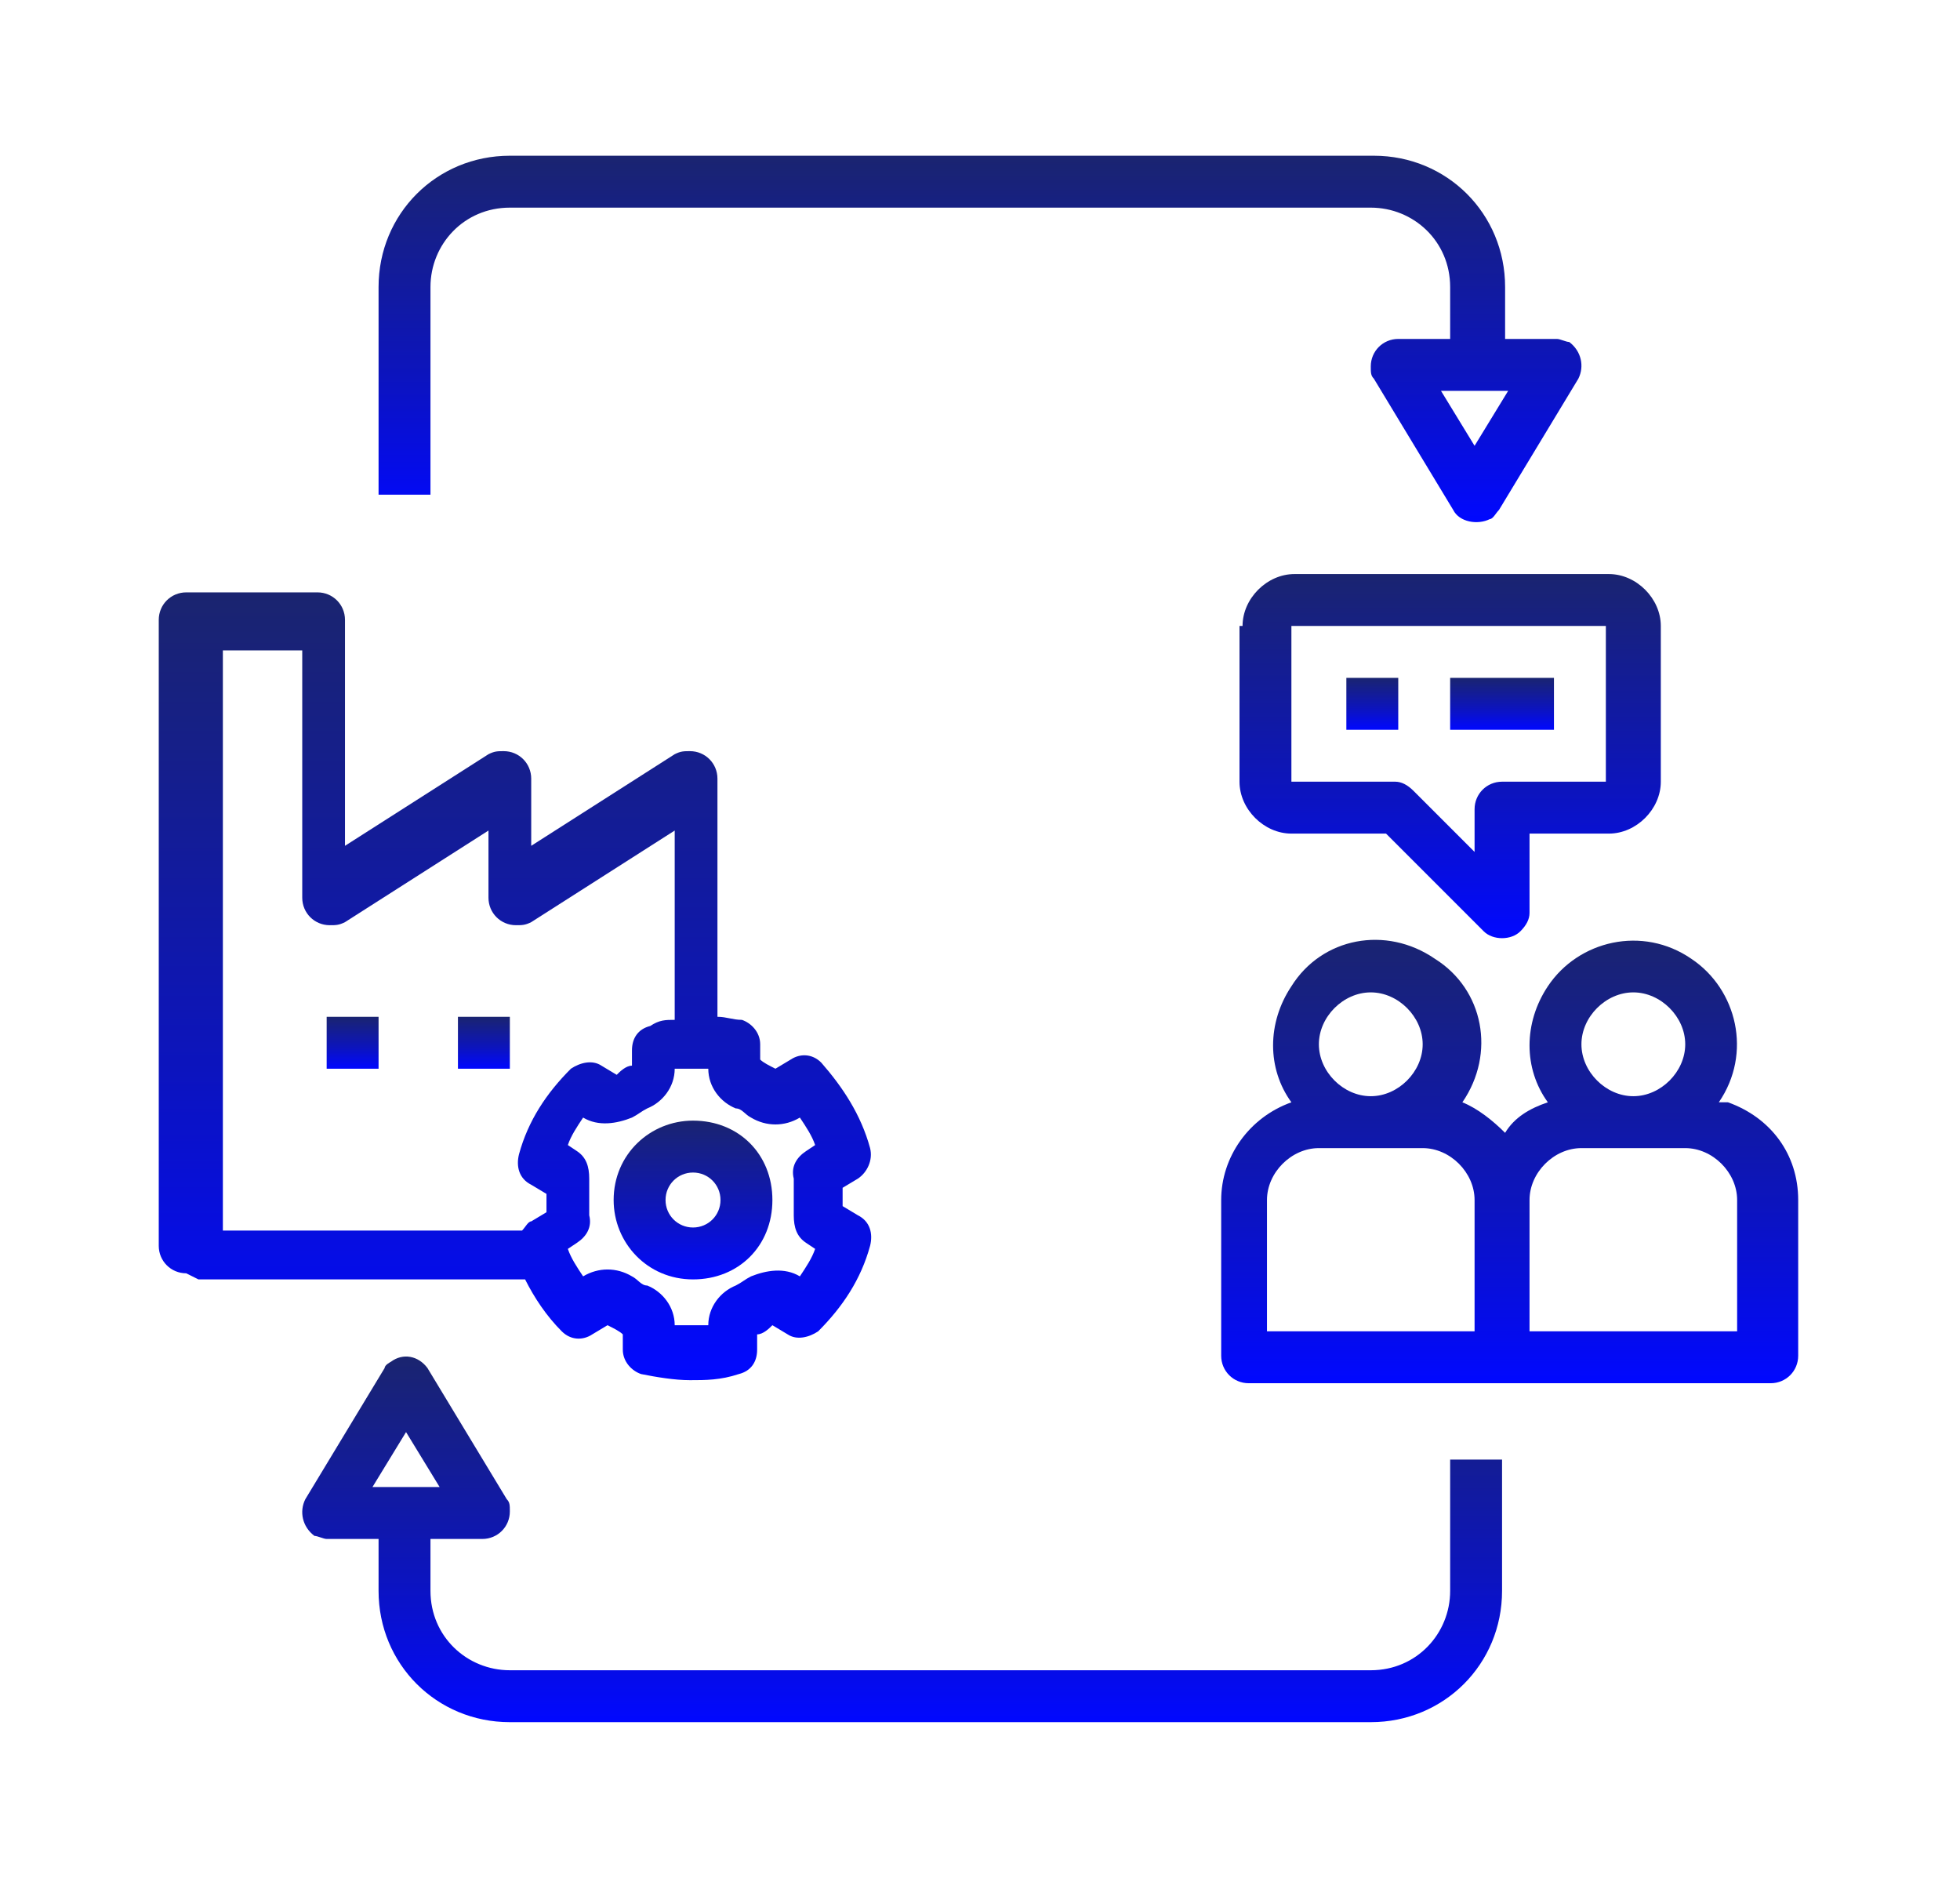 <?xml version="1.0" encoding="UTF-8"?>
<svg id="Layer_2" xmlns="http://www.w3.org/2000/svg" xmlns:xlink="http://www.w3.org/1999/xlink" version="1.1" viewBox="0 0 64.2 61.5">
  <!-- Generator: Adobe Illustrator 29.0.1, SVG Export Plug-In . SVG Version: 2.1.0 Build 192)  -->
  <defs>
    <style>
      .st0 {
        fill: url(#linear-gradient2);
      }

      .st1 {
        fill: url(#linear-gradient1);
      }

      .st2 {
        fill: url(#linear-gradient9);
      }

      .st3 {
        fill: url(#linear-gradient3);
      }

      .st4 {
        fill: url(#linear-gradient6);
      }

      .st5 {
        fill: url(#linear-gradient8);
      }

      .st6 {
        fill: url(#linear-gradient7);
      }

      .st7 {
        fill: url(#linear-gradient5);
      }

      .st8 {
        fill: url(#linear-gradient4);
      }

      .st9 {
        fill: url(#linear-gradient);
      }
    </style>
    <linearGradient id="linear-gradient" x1="17.1" y1="45.3" x2="17.1" y2="19.6" gradientUnits="userSpaceOnUse">
      <stop offset="0" stop-color="#0108ff"/>
      <stop offset=".4" stop-color="#0c14be"/>
      <stop offset="1" stop-color="#1a2470"/>
    </linearGradient>
    <linearGradient id="linear-gradient1" x1="22.7" y1="41.9" x2="22.7" y2="36.7" xlink:href="#linear-gradient"/>
    <linearGradient id="linear-gradient2" x1="11.6" y1="35" x2="11.6" y2="33.3" xlink:href="#linear-gradient"/>
    <linearGradient id="linear-gradient3" x1="15.9" y1="35" x2="15.9" y2="33.3" xlink:href="#linear-gradient"/>
    <linearGradient id="linear-gradient4" x1="49.2" y1="45.3" x2="49.2" y2="30.7" xlink:href="#linear-gradient"/>
    <linearGradient id="linear-gradient5" x1="47.5" y1="30.7" x2="47.5" y2="18.8" xlink:href="#linear-gradient"/>
    <linearGradient id="linear-gradient6" x1="44.9" y1="23.9" x2="44.9" y2="22.2" xlink:href="#linear-gradient"/>
    <linearGradient id="linear-gradient7" x1="49.2" y1="23.9" x2="49.2" y2="22.2" xlink:href="#linear-gradient"/>
    <linearGradient id="linear-gradient8" x1="32.1" y1="17.1" x2="32.1" y2="5.1" xlink:href="#linear-gradient"/>
    <linearGradient id="linear-gradient9" x1="29.5" y1="56.4" x2="29.5" y2="44.5" xlink:href="#linear-gradient"/>
  </defs>
  <path class="st9" d="M6.5,41.9h10.7c.3.6.7,1.2,1.2,1.7.3.3.7.3,1,.1l.5-.3c.2.1.4.2.5.3v.5c0,.4.3.7.6.8.5.1,1.1.2,1.6.2h0c.5,0,1,0,1.6-.2.4-.1.6-.4.6-.8v-.5c.2,0,.4-.2.5-.3l.5.3c.3.2.7.1,1-.1.8-.8,1.4-1.7,1.7-2.8.1-.4,0-.8-.4-1l-.5-.3c0,0,0-.2,0-.3s0-.2,0-.3l.5-.3c.3-.2.5-.6.4-1-.3-1.1-.9-2-1.6-2.8-.3-.3-.7-.3-1-.1l-.5.3c-.2-.1-.4-.2-.5-.3v-.5c0-.4-.3-.7-.6-.8-.3,0-.5-.1-.8-.1v-7.8c0-.5-.4-.9-.9-.9-.2,0-.3,0-.5.1l-4.7,3v-2.2c0-.5-.4-.9-.9-.9-.2,0-.3,0-.5.1l-4.7,3v-7.4c0-.5-.4-.9-.9-.9h-4.3c-.5,0-.9.4-.9.9,0,0,0,0,0,0v20.5c0,.5.4.9.9.9h0ZM22.6,35c.2,0,.4,0,.6,0,0,.6.4,1.1.9,1.3.2,0,.3.2.5.3.5.3,1.1.3,1.6,0,.2.3.4.6.5.9l-.3.2c-.3.2-.5.5-.4.9,0,.4,0,.8,0,1.2,0,.4.1.7.4.9l.3.2c-.1.3-.3.6-.5.9-.5-.3-1.1-.2-1.6,0-.2.1-.3.2-.5.3-.5.2-.9.7-.9,1.3-.2,0-.3,0-.5,0-.2,0-.4,0-.6,0,0-.6-.4-1.1-.9-1.3-.2,0-.3-.2-.5-.3-.5-.3-1.1-.3-1.6,0-.2-.3-.4-.6-.5-.9l.3-.2c.3-.2.5-.5.4-.9,0-.4,0-.8,0-1.2,0-.4-.1-.7-.4-.9l-.3-.2c.1-.3.3-.6.5-.9.5.3,1.1.2,1.6,0,.2-.1.3-.2.5-.3.5-.2.9-.7.9-1.3.2,0,.3,0,.5,0ZM7.3,21.3h2.6v8.1c0,.5.4.9.9.9.2,0,.3,0,.5-.1l4.7-3v2.2c0,.5.4.9.9.9.2,0,.3,0,.5-.1l4.7-3v6.2c-.3,0-.5,0-.8.2-.4.1-.6.4-.6.8v.5c-.2,0-.4.2-.5.3l-.5-.3c-.3-.2-.7-.1-1,.1-.8.8-1.4,1.7-1.7,2.8-.1.4,0,.8.4,1l.5.3c0,0,0,.2,0,.3s0,.2,0,.3l-.5.3c-.1,0-.2.2-.3.3H7.3v-18.8Z"/>
  <path class="st1" d="M20.1,39.3c0,1.4,1.1,2.6,2.6,2.6s2.6-1.1,2.6-2.6-1.1-2.6-2.6-2.6c-1.4,0-2.6,1.1-2.6,2.6ZM22.7,38.4c.5,0,.9.4.9.9s-.4.9-.9.9-.9-.4-.9-.9c0-.5.4-.9.9-.9Z"/>
  <rect class="st0" x="10.7" y="33.3" width="1.7" height="1.7"/>
  <rect class="st3" x="15" y="33.3" width="1.7" height="1.7"/>
  <path class="st8" d="M56.3,36.1c1.1-1.6.6-3.7-.9-4.7-1.6-1.1-3.7-.6-4.7.9-.8,1.2-.8,2.7,0,3.8-.6.2-1.1.5-1.4,1-.4-.4-.9-.8-1.4-1,1.1-1.6.7-3.7-.9-4.7-1.6-1.1-3.7-.7-4.7.9-.8,1.2-.8,2.7,0,3.8-1.4.5-2.3,1.8-2.3,3.2v5.1c0,.5.4.9.9.9h17.1c.5,0,.9-.4.9-.9h0v-5.1c0-1.5-.9-2.7-2.3-3.2ZM44.9,32.5c.9,0,1.7.8,1.7,1.7s-.8,1.7-1.7,1.7-1.7-.8-1.7-1.7c0-.9.8-1.7,1.7-1.7ZM48.3,43.6h-6.8v-4.3c0-.9.8-1.7,1.7-1.7h3.4c.9,0,1.7.8,1.7,1.7v4.3ZM53.5,32.5c.9,0,1.7.8,1.7,1.7s-.8,1.7-1.7,1.7-1.7-.8-1.7-1.7c0-.9.8-1.7,1.7-1.7ZM56.9,43.6h-6.8v-4.3c0-.9.8-1.7,1.7-1.7h3.4c.9,0,1.7.8,1.7,1.7v4.3Z"/>
  <path class="st7" d="M40.6,20.5v5.1c0,.9.8,1.7,1.7,1.7h3.1l3.2,3.2c.3.3.9.3,1.2,0,.2-.2.3-.4.3-.6v-2.6h2.6c.9,0,1.7-.8,1.7-1.7v-5.1c0-.9-.8-1.7-1.7-1.7h-10.3c-.9,0-1.7.8-1.7,1.7ZM52.6,25.6h-3.4c-.5,0-.9.4-.9.9h0v1.4l-2-2c-.2-.2-.4-.3-.6-.3h-3.4v-5.1h10.3s0,5.1,0,5.1Z"/>
  <rect class="st4" x="44.1" y="22.2" width="1.7" height="1.7"/>
  <rect class="st6" x="47.5" y="22.2" width="3.4" height="1.7"/>
  <path class="st5" d="M44.9,5.1h-28.2c-2.4,0-4.3,1.9-4.3,4.3v6.8h1.7v-6.8c0-1.4,1.1-2.6,2.6-2.6h28.2c1.4,0,2.6,1.1,2.6,2.6v1.7h-1.7c-.5,0-.9.4-.9.9,0,.2,0,.3.1.4l2.6,4.3c.2.4.8.5,1.2.3.1,0,.2-.2.3-.3l2.6-4.3c.2-.4.1-.9-.3-1.2-.1,0-.3-.1-.4-.1h-1.7v-1.7c0-2.4-1.9-4.3-4.3-4.3ZM49.4,12.8l-1.1,1.8-1.1-1.8h2.1Z"/>
  <path class="st2" d="M49.2,52.1v-4.3h-1.7v4.3c0,1.4-1.1,2.6-2.6,2.6h-28.2c-1.4,0-2.6-1.1-2.6-2.6v-1.7h1.7c.5,0,.9-.4.9-.9,0-.2,0-.3-.1-.4l-2.6-4.3c-.3-.4-.8-.5-1.2-.2,0,0-.2.1-.2.2l-2.6,4.3c-.2.4-.1.9.3,1.2.1,0,.3.1.4.1h1.7v1.7c0,2.4,1.9,4.3,4.3,4.3h28.2c2.4,0,4.3-1.9,4.3-4.3ZM12.2,48.7l1.1-1.8,1.1,1.8h-2.1Z"/>
</svg>